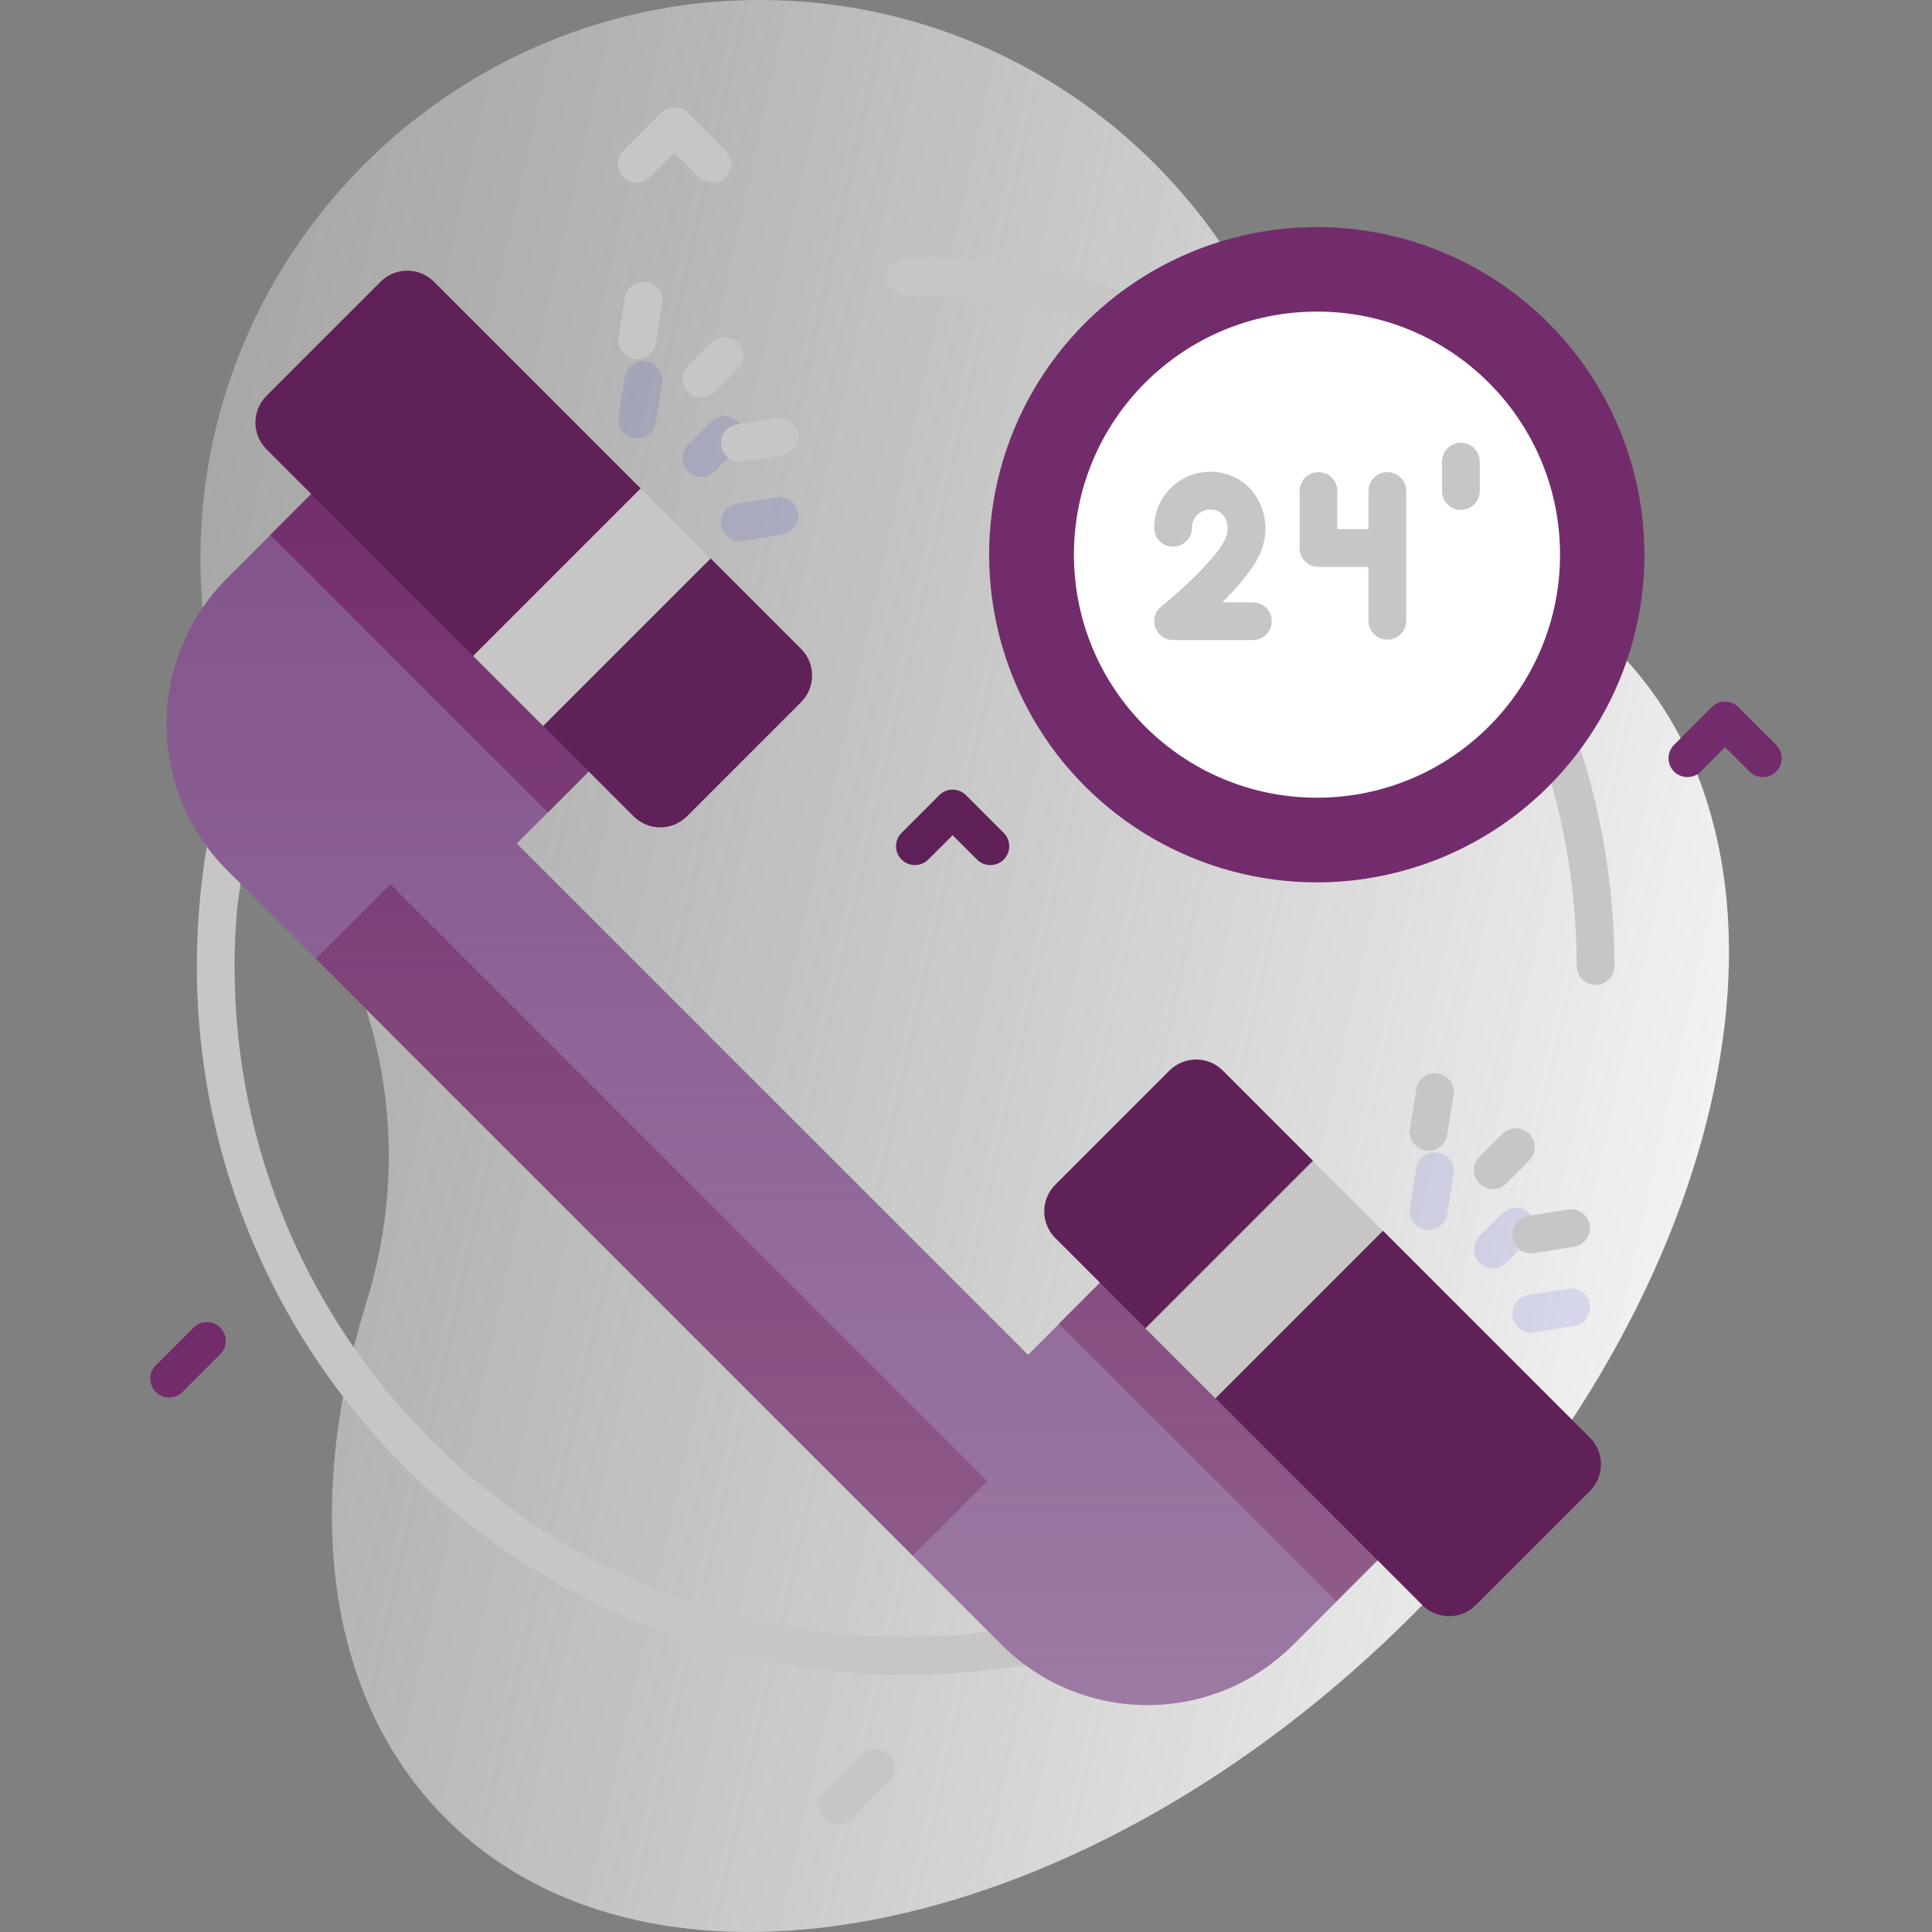 <svg id="Capa_1" enable-background="new 0 0 512 512" height="512" viewBox="0 0 512 512" width="512"
     xmlns="http://www.w3.org/2000/svg" xmlns:xlink="http://www.w3.org/1999/xlink">
    <rect x="0" y="0" width="512" height="512" fill="#808080" stroke="none"/>
    <linearGradient id="SVGID_1_" gradientUnits="userSpaceOnUse" x1="514.399" x2="-406.692" y1="325.589" y2="121.569">
        <stop offset=".007" stop-color="#fff"/>
        <stop offset=".992" stop-color="#aaa" stop-opacity="0"/>
    </linearGradient>
    <linearGradient id="SVGID_2_" gradientUnits="userSpaceOnUse" x1="211.923" x2="211.923" y1="451.858" y2="116.296">
        <stop offset="0" stop-color="#dadada" stop-opacity=".3"/>
        <stop offset="1" stop-color="#dadada" stop-opacity="0"/>
    </linearGradient>
    <g>
        <g>
            <path d="m428.069 171.888c-8.355-8.355-18.026-14.923-28.717-19.765-28.021-12.69-50.051-35.408-62.434-63.565-22.917-52.113-74.975-88.512-135.546-88.558-79.312-.06-145.163 63.163-148.147 142.418-1.277 33.922 8.858 65.421 26.87 90.969 22.877 32.448 28.821 73.782 17.021 111.69-16.764 53.857-10.919 104.898 20.973 136.791 55.888 55.888 170.586 31.803 256.185-53.795 85.598-85.599 109.683-200.296 53.795-256.185z"
                  fill="url(#SVGID_1_)"/>
        </g>
        <g>
            <g fill="#00c">
                <path d="m185.872 126.39c1.279 0 2.56-.488 3.536-1.465l6.113-6.114c1.952-1.953 1.952-5.118-.001-7.071-1.953-1.951-5.118-1.952-7.071.001l-6.113 6.114c-1.952 1.953-1.952 5.118.001 7.071.976.975 2.255 1.464 3.535 1.464z"
                      opacity=".1"/>
                <path d="m168.054 116.138c.27.043.536.064.8.064 2.412 0 4.536-1.75 4.931-4.207l1.693-10.534c.439-2.727-1.417-5.292-4.143-5.73-2.736-.436-5.293 1.417-5.73 4.142l-1.693 10.534c-.439 2.727 1.417 5.292 4.142 5.731z"
                      opacity=".1"/>
                <path d="m191.123 139.205c.395 2.458 2.518 4.208 4.931 4.208.263 0 .53-.021.799-.064l10.535-1.692c2.727-.438 4.582-3.003 4.144-5.729s-2.993-4.579-5.729-4.144l-10.535 1.692c-2.728.437-4.584 3.003-4.145 5.729z"
                      opacity=".1"/>
                <path d="m398.188 321.48-6.113 6.114c-1.952 1.953-1.952 5.118.001 7.071.977.976 2.256 1.464 3.535 1.464s2.56-.488 3.536-1.465l6.113-6.114c1.952-1.953 1.952-5.118-.001-7.071-1.953-1.952-5.118-1.953-7.071.001z"
                      opacity=".1"/>
                <path d="m378.593 325.941c2.412 0 4.536-1.75 4.931-4.207l1.693-10.534c.439-2.727-1.417-5.292-4.143-5.73-2.738-.438-5.293 1.417-5.73 4.143l-1.693 10.534c-.439 2.727 1.417 5.292 4.143 5.73.269.043.536.064.799.064z"
                      opacity=".1"/>
                <path d="m400.862 348.944c.395 2.458 2.519 4.208 4.931 4.208.263 0 .53-.021.799-.064l10.535-1.692c2.727-.438 4.582-3.003 4.143-5.729-.438-2.726-2.994-4.58-5.729-4.143l-10.535 1.692c-2.727.436-4.583 3.002-4.144 5.728z"
                      opacity=".1"/>
            </g>
            <g>
                <g>
                    <g fill="#c7c5c6">
                        <path d="m416.984 194.735s-8.052 6.499-7.862 6.879c1.092 2.184 1.092 2.184 3.49 11.568 3.406 13.72 5.225 28.059 5.225 42.818 0 2.762 2.238 5 5 5s5-2.238 5-5c0-17.882-2.521-35.185-7.21-51.581-2.584-8.482-2.705-8.482-3.643-9.684z"/>
                        <path d="m291.576 75.377c-16.395-4.691-33.695-7.215-51.576-7.215-2.762 0-5 2.238-5 5s2.238 5 5 5c14.758 0 29.093 1.826 42.812 5.232 6.813 2.088 11.476 3.085 14.189 4.004 4.245-4.696 5.571-4.802 5.571-8.391-3.234-1.403-5.246-1.818-10.996-3.63z"/>
                        <path d="m269.624 431.365-13.982 1.758c-5.195.458-10.424.716-15.641.716-98.061 0-177.838-79.777-177.838-177.838 0-5.219.257-10.449.715-15.641l1.726-12.114c-.027-.434-8.195-8.441-8.213-10.591 0 0-1.729 5.944-2.58 13.413-1.09 8.213-1.648 16.592-1.648 24.933 0 103.574 84.264 187.838 187.838 187.838 8.281 0 16.606-.554 24.773-1.63l15.315-1.61c-3.361-.504-9.615-9.127-10.465-9.234z"/>
                        <path d="m185.872 105.39c1.279 0 2.56-.488 3.536-1.465l6.113-6.114c1.952-1.953 1.952-5.118-.001-7.071-1.953-1.951-5.118-1.952-7.071.001l-6.113 6.114c-1.952 1.953-1.952 5.118.001 7.071.976.975 2.255 1.464 3.535 1.464z"/>
                        <path d="m168.054 95.138c.27.043.536.064.8.064 2.412 0 4.536-1.75 4.931-4.207l1.693-10.534c.439-2.727-1.417-5.292-4.143-5.73-2.736-.436-5.293 1.417-5.73 4.142l-1.693 10.534c-.439 2.727 1.417 5.292 4.142 5.731z"/>
                        <path d="m191.123 118.205c.395 2.458 2.518 4.208 4.931 4.208.263 0 .53-.021.799-.064l10.535-1.692c2.727-.438 4.582-3.003 4.144-5.729s-2.993-4.579-5.729-4.144l-10.535 1.692c-2.728.437-4.584 3.003-4.145 5.729z"/>
                        <path d="m405.259 300.479c-1.953-1.951-5.118-1.952-7.071.001l-6.113 6.114c-1.952 1.953-1.952 5.118.001 7.071.977.976 2.256 1.464 3.535 1.464s2.56-.488 3.536-1.465l6.113-6.114c1.952-1.953 1.952-5.118-.001-7.071z"/>
                        <path d="m375.344 288.612-1.693 10.534c-.439 2.727 1.417 5.292 4.143 5.73.27.043.536.064.8.064 2.412 0 4.536-1.75 4.931-4.207l1.693-10.534c.439-2.727-1.417-5.292-4.143-5.73-2.739-.438-5.293 1.418-5.731 4.143z"/>
                        <path d="m405.793 332.152c.263 0 .53-.021.799-.064l10.535-1.692c2.727-.438 4.582-3.003 4.143-5.729-.438-2.726-2.994-4.58-5.729-4.143l-10.535 1.692c-2.727.438-4.582 3.003-4.144 5.729.394 2.457 2.518 4.207 4.931 4.207z"/>
                    </g>
                    <g>
                        <path d="m379.704 398.871-36.982 36.982c-21.34 21.34-55.946 21.34-77.287 0l-205.287-205.288c-21.341-21.341-21.341-55.946 0-77.287l36.982-36.982 73.532 73.532-33.722 33.722 135.51 135.51 33.722-33.722z"
                              fill="#81518b"/>
                        <path d="m103.159 113.799h36.01v103.99h-36.01z" fill="#722c6b"
                              transform="matrix(.707 -.707 .707 .707 -81.746 134.236)"/>
                        <path d="m312.201 322.841h36.01v103.99h-36.01z" fill="#722c6b"
                              transform="matrix(.707 -.707 .707 .707 -168.334 343.279)"/>
                        <path d="m60.781 309.411h223.739v27.877h-223.739z" fill="#722c6b"
                              transform="matrix(.707 .707 -.707 .707 279.211 -27.376)"/>
                        <path d="m379.704 398.871-36.982 36.982c-21.34 21.34-55.946 21.34-77.287 0l-205.287-205.288c-21.341-21.341-21.341-55.946 0-77.287l36.982-36.982 73.532 73.532-33.722 33.722 135.51 135.51 33.722-33.722z"
                              fill="url(#SVGID_2_)"/>
                        <g>
                            <path d="m212.289 186.088-30.243 30.243c-3.91 3.91-10.239 3.903-14.142 0l-23.928-23.928-5.782-13.7-12.787-4.869-54.787-54.787c-3.903-3.903-3.91-10.232 0-14.142l30.243-30.243c3.903-3.903 10.239-3.903 14.142 0l54.787 54.787 5.75 13.965 12.818 4.604 23.928 23.928c3.904 3.903 3.904 10.239.001 14.142z"
                                  fill="#5f2158"/>
                            <path d="m125.499 147.796h62.77v26.26h-62.77z" fill="#c7c5c6"
                                  transform="matrix(.707 -.707 .707 .707 -67.841 158.068)"/>
                            <path d="m421.338 395.137-30.243 30.243c-3.91 3.91-10.239 3.903-14.142 0l-54.787-54.787-3.44-13.769-15.129-4.8-23.928-23.928c-3.903-3.903-3.91-10.232 0-14.142l30.243-30.243c3.903-3.903 10.239-3.903 14.142 0l23.929 23.929 2.519 15.71 16.049 2.859 54.787 54.787c3.903 3.902 3.903 10.238 0 14.141z"
                                  fill="#5f2158"/>
                            <g>
                                <path d="m303.69 325.986h62.77v26.26h-62.77z" fill="#c7c5c6"
                                      transform="matrix(.707 -.707 .707 .707 -141.651 336.259)"/>
                            </g>
                        </g>
                    </g>
                    <g>
                        <g>
                            <g>
                                <ellipse cx="349.015" cy="146.985" fill="#722c6b" rx="86.843" ry="86.843"
                                         transform="matrix(.707 -.707 .707 .707 -1.71 289.842)"/>
                                <circle cx="349.015" cy="146.985" fill="#fff" r="64.413"/>
                            </g>
                        </g>
                        <g fill="#c7c5c6">
                            <g>
                                <path d="m332.024 169.624h-21.152c-2.122 0-4.012-1.34-4.716-3.341-.704-2.002-.068-4.23 1.586-5.559 5.549-4.456 15.092-13.315 17.078-18.122.819-1.98.682-4.099-.366-5.667-.584-.873-1.703-1.913-3.721-1.913-2.681 0-4.861 2.182-4.861 4.862 0 2.762-2.238 5-5 5s-5-2.238-5-5c0-8.195 6.667-14.862 14.861-14.862 4.946 0 9.333 2.316 12.033 6.354 2.908 4.349 3.393 9.974 1.296 15.046-1.719 4.157-5.967 9.059-10.128 13.201h8.09c2.762 0 5 2.238 5 5 0 2.763-2.238 5.001-5 5.001z"/>
                                <g>
                                    <path d="m365.797 150.235h-16.383c-2.762 0-5-2.238-5-5v-15.11c0-2.762 2.238-5 5-5s5 2.238 5 5v10.11h11.383c2.762 0 5 2.238 5 5s-2.238 5-5 5z"/>
                                    <path d="m367.665 169.522c-2.762 0-5-2.238-5-5v-34.396c0-2.762 2.238-5 5-5s5 2.238 5 5v34.396c0 2.761-2.239 5-5 5z"/>
                                </g>
                            </g>
                            <path d="m387.158 135.125c-2.762 0-5-2.238-5-5v-7.788c0-2.762 2.238-5 5-5s5 2.238 5 5v7.788c0 2.762-2.239 5-5 5z"/>
                        </g>
                    </g>
                </g>
                <g>
                    <path d="m188.724 48.429c-1.279 0-2.559-.488-3.535-1.465l-6.465-6.464-6.465 6.464c-1.951 1.953-5.119 1.953-7.07 0-1.953-1.952-1.953-5.118 0-7.07l10-10c1.951-1.953 5.119-1.953 7.07 0l10 10c1.953 1.952 1.953 5.118 0 7.07-.975.976-2.256 1.465-3.535 1.465z"
                          fill="#c7c5c6"/>
                </g>
                <g>
                    <path d="m262.457 229.261c-1.279 0-2.56-.488-3.535-1.465l-6.465-6.464-6.465 6.464c-1.951 1.953-5.119 1.953-7.07 0-1.953-1.952-1.953-5.118 0-7.07l10-10c1.951-1.953 5.119-1.953 7.07 0l10 10c1.953 1.952 1.953 5.118 0 7.07-.976.977-2.256 1.465-3.535 1.465z"
                          fill="#5f2158"/>
                </g>
                <path d="m222.019 483.571c-1.279 0-2.56-.488-3.535-1.465-1.953-1.952-1.953-5.118 0-7.07l10-10c1.951-1.953 5.119-1.953 7.07 0 1.953 1.952 1.953 5.118 0 7.07l-10 10c-.975.977-2.256 1.465-3.535 1.465z"
                      fill="#c7c5c6"/>
                <g>
                    <g>
                        <path d="m467.175 205.937c-1.279 0-2.56-.488-3.535-1.465l-6.465-6.464-6.465 6.464c-1.951 1.953-5.119 1.953-7.07 0-1.953-1.952-1.953-5.118 0-7.07l10-10c1.951-1.953 5.119-1.953 7.07 0l10 10c1.953 1.952 1.953 5.118 0 7.07-.975.976-2.255 1.465-3.535 1.465z"
                              fill="#722c6b"/>
                    </g>
                    <path d="m44.825 370.362c-1.279 0-2.56-.488-3.535-1.465-1.953-1.952-1.953-5.118 0-7.07l10-10c1.951-1.953 5.119-1.953 7.07 0 1.953 1.952 1.953 5.118 0 7.07l-10 10c-.976.977-2.256 1.465-3.535 1.465z"
                          fill="#722c6b"/>
                </g>
            </g>
        </g>
    </g>
</svg>
